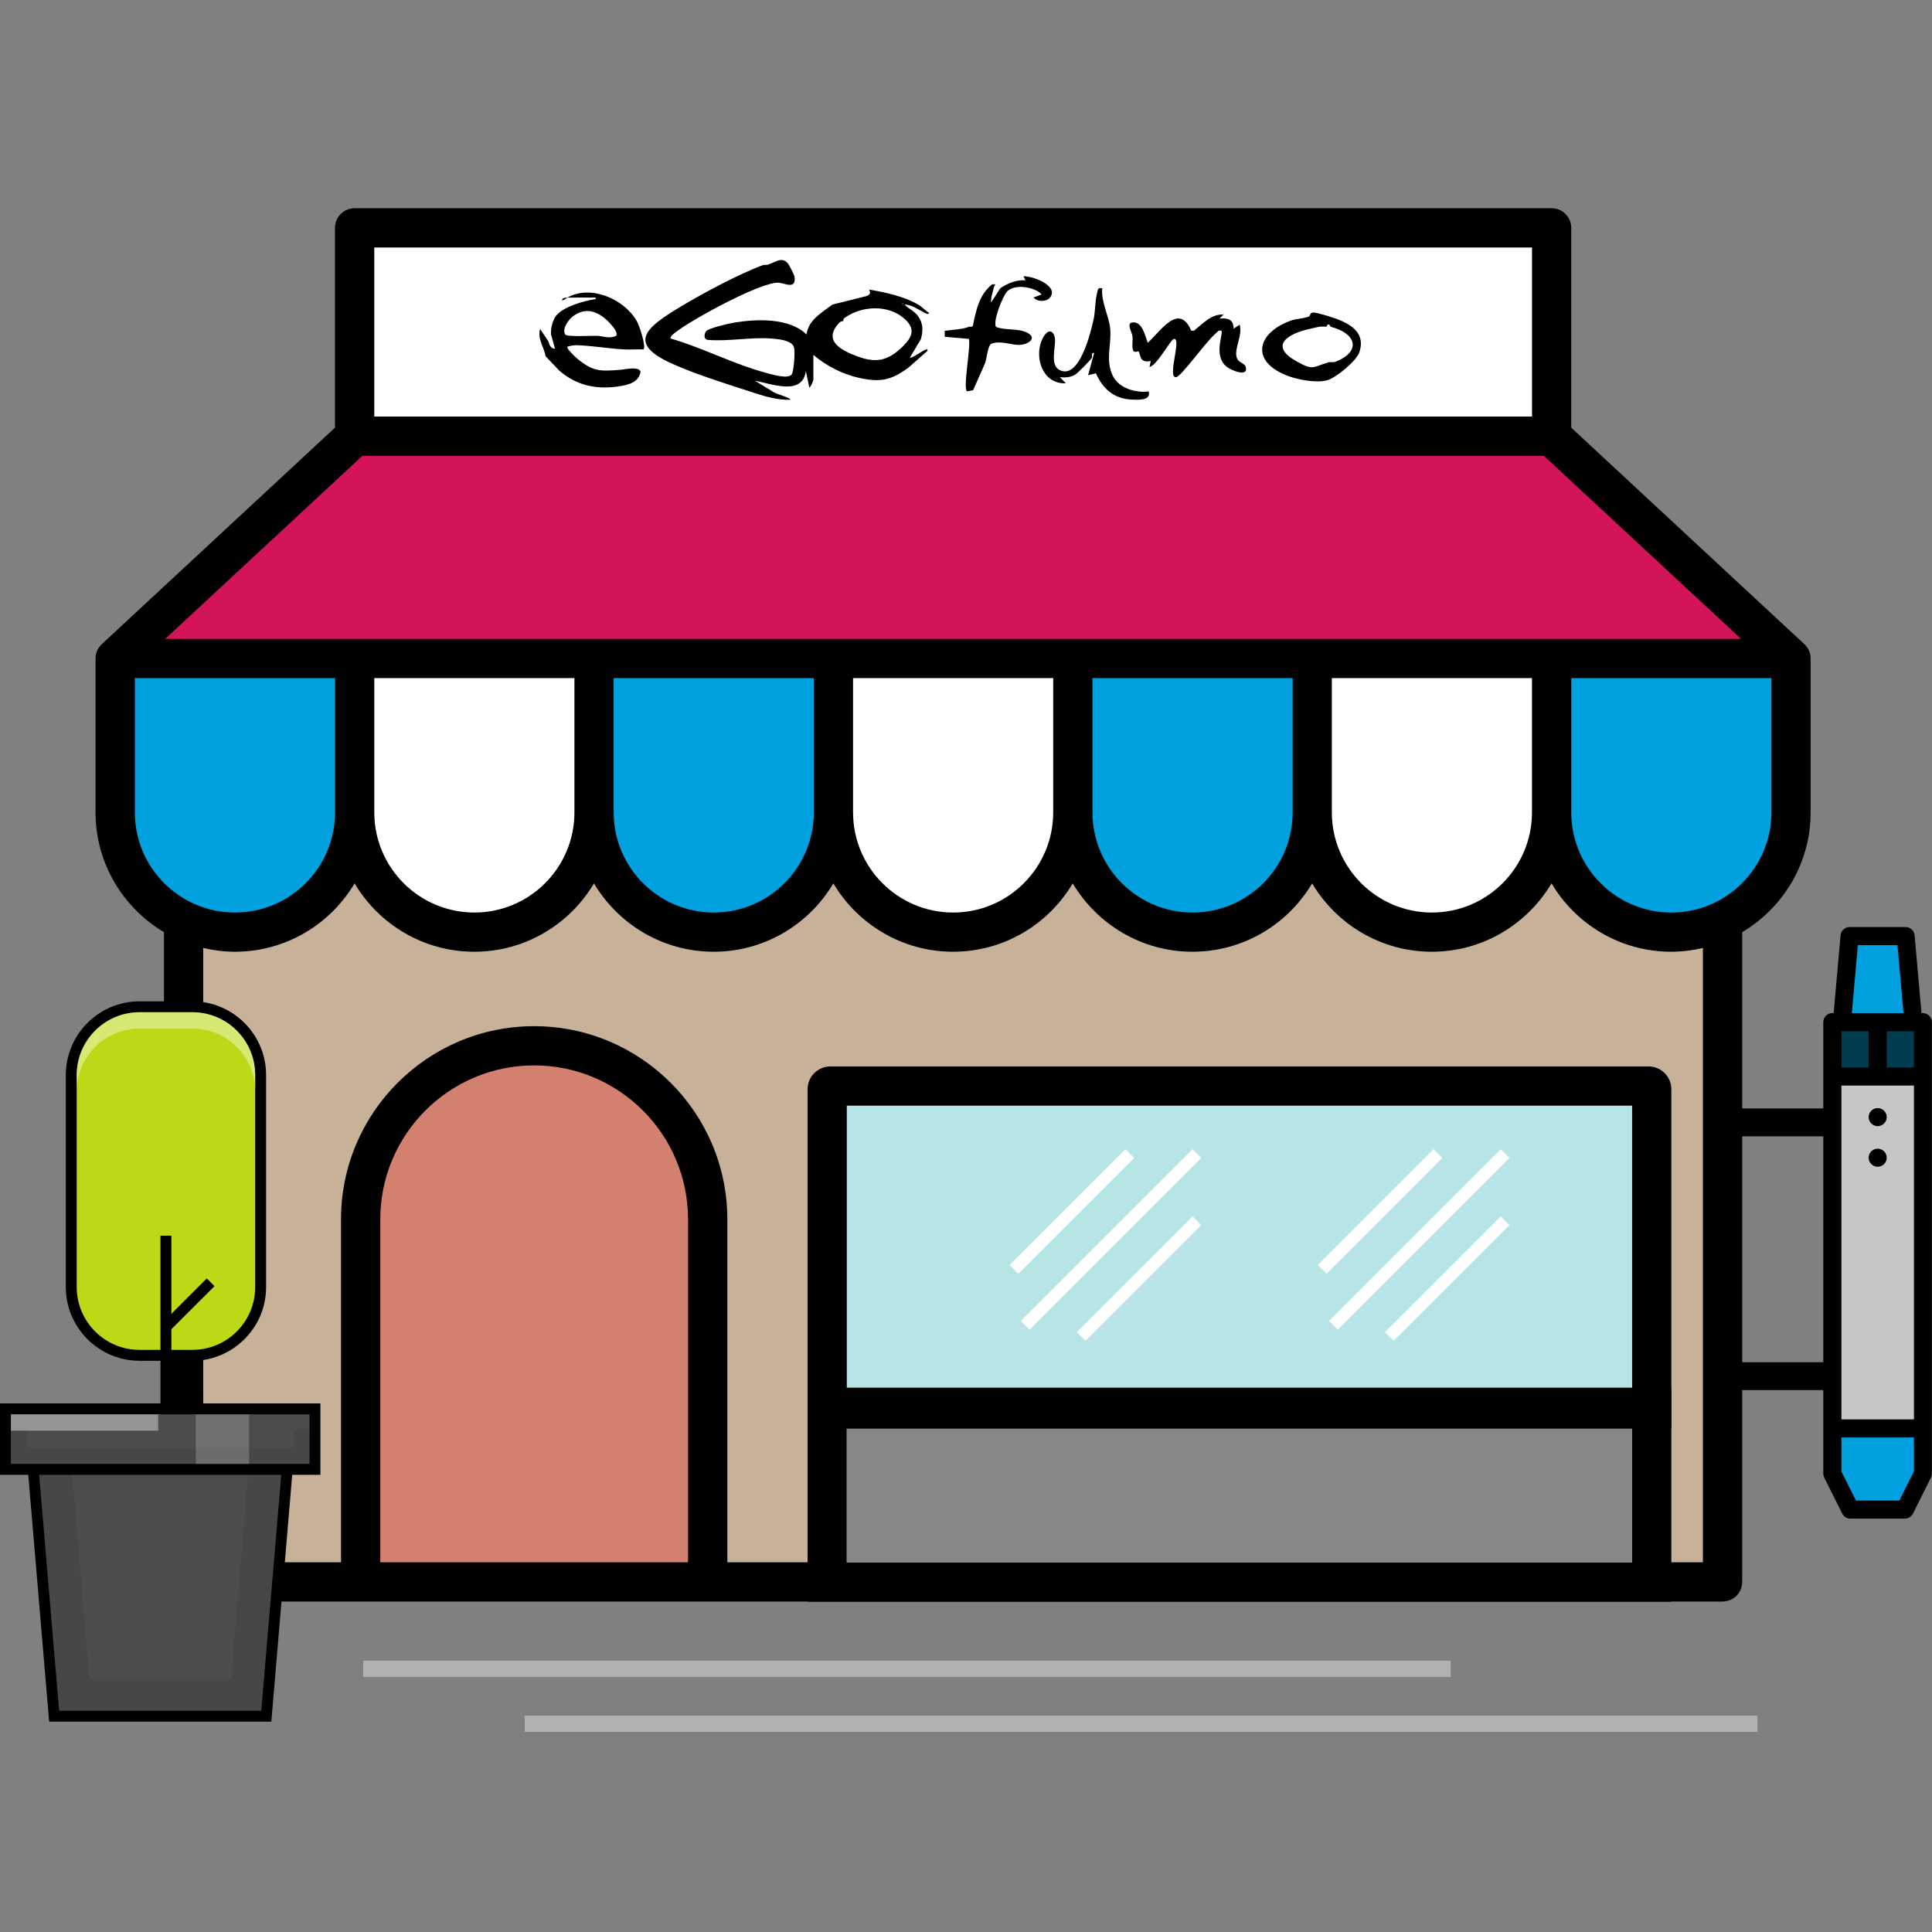 <?xml version="1.0" encoding="UTF-8"?><svg id="Livello_1" xmlns="http://www.w3.org/2000/svg" viewBox="0 0 512 512"><rect x="0" y="0" width="512" height="512" fill="#808080" stroke="none"/><path d="m478.17,170.7l-61.77-57.36v-52.95c0-2.89-2.34-5.21-5.21-5.21H93.98c-2.87,0-5.21,2.32-5.21,5.21v52.95l-61.79,57.36c-1.05.99-1.66,2.36-1.66,3.82v40.77c0,13.49,7.29,25.29,18.13,31.74v172.2c0,2.87,2.32,5.19,5.21,5.19h407.84c2.89,0,5.21-2.32,5.21-5.19v-172.2c10.82-6.45,18.13-18.25,18.13-31.74v-40.77c0-1.46-.6-2.83-1.68-3.82Z" style="stroke-width:0px;"/><rect x="99.19" y="65.59" width="306.81" height="44.8" style="fill:#fff; stroke-width:0px;"/><path d="m182.34,414.03h-81.56v-90.9c0-22.5,18.29-40.79,40.77-40.79s40.79,18.29,40.79,40.79v90.9Z" style="fill:#d4806f; stroke-width:0px;"/><path d="m451.33,414.03H192.75v-90.9c0-28.23-22.97-51.18-51.2-51.18s-51.18,22.95-51.18,51.18v90.9h-36.52v-162.8c2.71.62,5.52.99,8.4.99,13.49,0,25.29-7.29,31.72-18.11,6.43,10.82,18.23,18.11,31.72,18.11s25.29-7.29,31.72-18.11c6.43,10.82,18.23,18.11,31.72,18.11s25.29-7.29,31.72-18.11c6.43,10.82,18.23,18.11,31.72,18.11s25.29-7.29,31.72-18.11c6.43,10.82,18.23,18.11,31.72,18.11s25.29-7.29,31.72-18.11c6.43,10.82,18.23,18.11,31.72,18.11s25.27-7.29,31.72-18.11c6.43,10.82,18.23,18.11,31.72,18.11,2.89,0,5.69-.37,8.4-.99v162.8Z" style="fill:#c7b299; stroke-width:0px;"/><path d="m436.9,282.62h-216.85c-3.33,0-6.03,2.7-6.03,6.03v135.8h228.9v-135.8c0-3.33-2.7-6.03-6.03-6.03Z" style="stroke-width:0px;"/><rect x="224.41" y="293.01" width="208.12" height="121.02" style="fill:#b7e5e5; stroke-width:0px;"/><polygon points="461.41 169.32 43.77 169.32 96.03 120.81 409.15 120.81 461.41 169.32" style="fill:#d4145a; stroke-width:0px;"/><path d="m405.99,179.71v35.58c0,14.64-11.89,26.54-26.52,26.54s-26.52-11.89-26.52-26.54v-35.58h53.03Z" style="fill:#fff; stroke-width:0px;"/><path d="m226.07,179.71v35.58c0,14.64,11.89,26.54,26.52,26.54s26.52-11.89,26.52-26.54v-35.58h-53.03Z" style="fill:#fff; stroke-width:0px;"/><path d="m99.19,179.71v35.58c0,14.64,11.89,26.54,26.52,26.54s26.52-11.89,26.52-26.54v-35.58h-53.03Z" style="fill:#fff; stroke-width:0px;"/><path d="m469.44,179.71v35.58c0,14.64-11.89,26.54-26.52,26.54s-26.52-11.89-26.52-26.54v-35.58h53.03Z" style="fill:#01a1e0; stroke-width:0px;"/><path d="m289.52,179.71v35.58c0,14.64,11.89,26.54,26.52,26.54s26.52-11.89,26.52-26.54v-35.58h-53.03Z" style="fill:#01a1e0; stroke-width:0px;"/><path d="m162.63,179.71v35.58c0,14.64,11.89,26.54,26.52,26.54s26.52-11.89,26.52-26.54v-35.58h-53.03Z" style="fill:#01a1e0; stroke-width:0px;"/><path d="m35.74,179.71v35.58c0,14.64,11.89,26.54,26.52,26.54s26.52-11.89,26.52-26.54v-35.58h-53.03Z" style="fill:#01a1e0; stroke-width:0px;"/><path d="m210.52,73.13c.66,3.8-2.56,1.89-4.15,1.79-4.55-.29-21.79,9.17-26.01,12.19-.53.38-3.06,1.99-2.62,2.6,8.43,2.45,16.89,6.87,25.3,9.11,1.38.37,6.22,1.89,6.88.19.48-1.23.81-5.58.52-6.87-.45-2.04-4.42-2.31-6.21-2.44-5.49-.37-11.07.81-16.59.38-1.23-.12-1.06-1.52-.51-2.31s6.17-2.07,7.45-2.28c5.97-.98,14.57-1.32,19.17,3.15.4-3.8,4.11-5.84,6.85-7.93l9.09-2.26c.93-.41,1.1-.79.63-1.71,4.32.74,9.11,1.74,12.97,3.96,1.31.75,1.73,1.49,2.88,2.17-.02.85-1.5-.21-1.8-.36-1.47-.73-2.87-1.79-4.68-1.8,1.13,1.13,2.6,1.69,3.6,3.06,1.39,1.9,1.39,3.94.74,6.14l-2.9,4.85c.35.34,3.08-1.6,3.7-1.88.31-.14,1.05-.63.98.08l-5.07,4.48c-4.58,3.33-7.36,3.93-12.94,2.73-4.47-.96-8.78-3.18-12.25-6.13v6.67c0,.11-.68,1.97-1.08,1.98l-.9-4.33c-.96,6.67-9.2,3.3-13.51,2.53l5.03,3.07c.41.37,4.81,1.58,4.33,1.97-4.29.15-8.5-1.49-12.53-2.78-5.85-1.88-13.27-4.28-18.8-6.78-11.78-5.31-7.01-9.43,1.32-14.52,6.03-3.68,16.29-9.23,22.81-11.6.28-.1.94.01,1.44-.16,1.92-.65,3.61-2.2,5.21-.19.27.34,1.58,2.89,1.63,3.23Zm28.64,7.21v.36c.23-.12.23-.24,0-.36Zm-12.07,14.06c5.15,1.93,8.33,1.22,12.26-2.69,2.51-2.5,3.27-4.63.35-7.23-4.34-3.86-11.39-3.48-15.96-.18-.32.23-.22.7-.25.73-.12.11-.71.1-1.09.51-4.4,4.71.4,7.25,4.69,8.86Z" style="stroke-width:0px;"/><path d="m168.73,85.03c.64,1.1,2.59,6.78,1.8,7.57-1.67-.06-3.38.08-5.05,0-4.05-.2-8.33-.96-12.42-1.11-.98-.03-1.79.11-2.71.39-.33.47,2.23,2.84,2.71,3.23,4.25,3.47,6.15,3.28,11.34,2.89,1.23-.09,5.07-1.04,5.35.59-.54,2.68-2.96,3.33-5.35,3.73-6.05,1.03-11.55-.04-16.22-4.14l-3.6-3.79c-.3-2.18-2.23-4.52-1.44-7.21l2.16,3.24c.25.9.68,2.04,1.79,1.99l-1.07-3.79c-.11-1.54.42-3.86,1.44-5.05,2.08-2.43,7.39-3.84,10.45-4.33.08-.63-.82-.34-1.26-.36-2.09-.08-4.22,0-6.31,0,6.03-3.5,14.95.25,18.37,6.13Zm-5.43,3.94c.79-1.17-2.52-4.27-3.45-4.95-2.56-1.87-5.09-2.22-7.8-.36-1.27.87-3.25,3.5-2.24,5.01.43.64,7.04.29,8.32.32,1.69.04,3.4.91,5.18-.01Z" style="stroke-width:0px;"/><path d="m149.64,78.9h.72c-.42.24-.81.65-1.44.72.32-1.02.32-.32.72-.72Z" style="stroke-width:0px;"/><path d="m256.77,86.59c.26-.1.9.27,1.08-.37.83-4.05,1.66-8.19,5.09-10.87,1.4-.11.54.22.4.94-.25,1.29-.81,2.52-.67,3.88l2.39-3.76c1.97-1.34,4.29-2.3,6.71-2.13l-.54-1.06c2.23-.17,9.58,2.51,7.01,5.67-.89,1.1-3.4,1.19-4.33-.06l2.14-.8c-1.85-2.03-7.11-2.86-9.12-.82-1.18,1.2-3.92,8.01-2.96,9.43,2.6,1.03,6,.21,8.5,1.67,2.47,1.45-.25,2.98-2.11,3.09-2.23.14-5.26-1.31-7.72-.27-.9.6-1.18,4.07-1.58,5.11l-3.17,7.17-1.61.3c-1.16-.76,1.04-11.79.5-13.9l-6.41-.56-.02-1.57c2.16-.34,4.46-.33,6.43-1.07Z" style="stroke-width:0px;"/><path d="m348.32,82.84c1.16.12,4.79,1.25,6.04,1.73,4.05,1.54,7.55,3.97,5.86,8.84-.79,2.3-6.34,6.87-8.65,7.41-3.05.71-7.86-.21-10.74-1.38-9.65-3.91-7.55-11.35,1.31-14.49,1.52-.54,3.34-.5,4.71-1.07.55-.23.12-1.18,1.47-1.04Zm3.21,3.75c-1.96-.19-2.71.22-4.28.54-5.65,1.15-11.18,4.39-3.75,8.57,4.53,2.55,4.2,1.66,8.52.32.52-.16,1.18.14,2-.19,6.93-2.79,5.3-7.58-1.42-9.24-.09-.02-.22-.87-.79-.54l-.28.54Z" style="stroke-width:0px;"/><path d="m324.23,83.38l-1.07,1.06c2.21-.26,3.8.24,3.75,2.68l1.6-1.07c.98,2.89-1.99,7.1-.47,9.31.52.75,1.83,1.08,2.04,1.71,1,3.07-3.74,1.11-4.97.15-3.71-2.92-.81-8.91-1.41-9.57-.93-.24-1.07.39-1.61.8-2.09,1.6-9.14,11.49-10.44,11.51-2.4.04,1.55-10.19-.53-10.16-.8.01-4.62,7.23-6.49,7.43l.34-1.55c-3.19.59-2.54-1.68-3.29-2.59-.08-.1-1.16.62-1.46-.42s.04-2.47-.11-3.65c-.12-.89-1.55-3.26-.21-3.53,2.87-.57,3.54,3.6,4.27,5.35,3.4-3.07,8.25-10.78,11.52-3.21l.77-.02c2.26-1.82,4.61-4.45,7.78-4.26Z" style="stroke-width:0px;"/><path d="m292.1,76.41c-.34,3.56,1.71,7.1,2.09,10.5.49,4.36-1.37,8.37.71,12.68,1.6,3.32,6.13,4.6,9.52,4.14.67,2.43-2.65,2.26-4.57,2.16-4.65-.23-7.58-2.83-9.42-6.96l-2.07.5,1.6-5.89c-.95-.17-.32.92-.69,1.43-.53.73-3.79,4.05-4.45,4.39-1.34.69-2.46.71-3.95.61l1.6,1.6c-6.49.31-8.8-7.71-5.81-12.5,1.22-1.96,2.62-1.47,2.91.7s-1.48,6.98,1.3,8.33c5.22,2.54,8.24-10.22,8.96-13.54.47-2.19.35-4.97.95-7.11.26-.95.16-1.25,1.34-1.04Z" style="stroke-width:0px;"/><rect x="262.26" y="326.83" width="64.37" height="3.28" transform="translate(-146.03 304.41) rotate(-45)" style="fill:#fff; stroke-width:0px;"/><polygon points="316.04 322.34 285.34 353.03 287.67 355.34 318.35 324.66 316.04 322.34" style="fill:#fff; stroke-width:0px;"/><polygon points="298.25 304.55 267.57 335.24 269.88 337.57 300.57 306.87 298.25 304.55" style="fill:#fff; stroke-width:0px;"/><rect x="224.41" y="373.17" width="208.12" height="40.86" style="fill:#878787; stroke-width:0px;"/><rect x="220.75" y="367.75" width="222.17" height="10.85" style="stroke-width:0px;"/><rect x="343.92" y="326.83" width="64.37" height="3.28" transform="translate(-122.11 362.15) rotate(-45)" style="fill:#fff; stroke-width:0px;"/><polygon points="397.7 322.34 367.01 353.03 369.33 355.34 400.01 324.66 397.7 322.34" style="fill:#fff; stroke-width:0px;"/><polygon points="379.92 304.55 349.24 335.24 351.55 337.57 382.24 306.87 379.92 304.55" style="fill:#fff; stroke-width:0px;"/><path d="m36.97,266.8h14.01c9.99,0,18.1,8.11,18.1,18.1v56.18c0,9.99-8.11,18.1-18.1,18.1h-14.01c-9.99,0-18.1-8.11-18.1-18.1v-56.18c0-9.99,8.11-18.1,18.1-18.1Z" style="fill:#bcd816; stroke-width:0px;"/><path d="m50.98,268.25c9.2,0,16.65,7.46,16.65,16.65v56.18c0,9.2-7.46,16.65-16.65,16.65h-14c-9.2,0-16.65-7.46-16.65-16.65v-56.18c0-9.2,7.46-16.65,16.65-16.65h14m0-2.89h-14c-10.78,0-19.54,8.77-19.54,19.54v56.18c0,10.78,8.77,19.54,19.54,19.54h14c10.78,0,19.54-8.77,19.54-19.54v-56.18c0-10.78-8.77-19.54-19.54-19.54h0Z" style="stroke-width:0px;"/><g style="opacity:.4;"><path d="m50.98,268.25h-14c-9.2,0-16.65,7.46-16.65,16.65v4.33c0-9.2,7.46-16.65,16.65-16.65h14c9.2,0,16.65,7.46,16.65,16.65v-4.33c0-9.2-7.46-16.65-16.65-16.65Z" style="fill:#fff; stroke-width:0px;"/></g><line x1="43.97" y1="393.18" x2="43.97" y2="327.47" style="fill:none; stroke:#000; stroke-miterlimit:10; stroke-width:2.89px;"/><polygon points="14.34 454.8 8.32 383.61 76.6 383.61 70.57 454.8 14.34 454.8" style="fill:#4c4c4c; stroke-width:0px;"/><path d="m75.02,385.06l-5.78,68.3H15.67l-5.78-68.3h65.14m3.14-2.89H6.75l.27,3.13,5.78,68.3.22,2.65h58.89l.22-2.65,5.78-68.3.27-3.13h0Z" style="stroke-width:0px;"/><g style="opacity:.07;"><polygon points="66.22 385.06 61.28 444.69 23.63 444.69 18.69 385.06 9.89 385.06 15.67 453.36 69.25 453.36 75.02 385.06 66.22 385.06" style="stroke-width:0px;"/></g><rect x="1.44" y="373.37" width="82.03" height="16.03" style="fill:#4c4c4c; stroke-width:0px;"/><path d="m82.03,374.81v13.14H2.89v-13.14h79.14m2.89-2.89H0v18.92h84.91v-18.92h0Z" style="stroke-width:0px;"/><g style="opacity:.07;"><polygon points="77.69 379.15 77.69 383.62 7.22 383.62 7.22 379.15 2.89 379.15 2.89 387.95 82.03 387.95 82.03 379.15 77.69 379.15" style="stroke-width:0px;"/></g><g style="opacity:.2;"><rect x="51.91" y="374.81" width="14.1" height="13.14" style="fill:#fff; stroke-width:0px;"/></g><g style="opacity:.4;"><rect x="2.89" y="374.81" width="39.03" height="4.33" style="fill:#fff; stroke-width:0px;"/></g><line x1="43.97" y1="351.66" x2="55.82" y2="339.82" style="fill:none; stroke:#000; stroke-miterlimit:10; stroke-width:2.89px;"/><line x1="96.26" y1="442.25" x2="384.45" y2="442.25" style="stroke:#b2b2b2; stroke-miterlimit:10; stroke-width:4.3px;"/><line x1="139.06" y1="456.82" x2="465.74" y2="456.82" style="stroke:#b2b2b2; stroke-miterlimit:10; stroke-width:4.3px;"/><path d="m505.04,245.68h-14.88c-1.24,0-2.28.95-2.39,2.18l-1.83,20.62h-.35c-1.29-.03-2.42,1.11-2.4,2.4v119.62c0,.37.09.74.25,1.07l4.78,9.56c.41.81,1.24,1.32,2.14,1.32h14.44c.91,0,1.74-.52,2.14-1.32l4.78-9.56c.17-.33.25-.7.25-1.07v-119.62c0-1.32-1.07-2.4-2.4-2.4h-.35s-1.83-20.62-1.83-20.62c-.11-1.24-1.14-2.18-2.39-2.18h0Z" style="stroke-width:0px;"/><rect x="487.99" y="273.28" width="7.21" height="9.61" style="fill:#003c4f; stroke-width:0px;"/><rect x="488" y="287.68" width="19.22" height="88.47" style="fill:#c6c6c6; stroke-width:0px;"/><polygon points="507.21 389.93 503.34 397.67 491.86 397.67 487.99 389.93 487.99 380.94 507.21 380.94 507.21 389.93" style="fill:#01a1e0; stroke-width:0px;"/><rect x="500" y="273.28" width="7.21" height="9.61" style="fill:#003c4f; stroke-width:0px;"/><polygon points="504.45 268.49 490.76 268.49 492.35 250.47 502.85 250.47 504.45 268.49" style="fill:#01a1e0; stroke-width:0px;"/><path d="m497.72,293.65h0c-1.32-.06-2.44.96-2.51,2.28-.06,1.32.96,2.44,2.28,2.51,1.32.06,2.44-.96,2.51-2.28.06-1.32-.96-2.44-2.28-2.51Z" style="stroke-width:0px;"/><path d="m497.72,304.41c-1.32-.06-2.44.96-2.51,2.28-.06,1.32.96,2.44,2.28,2.51,1.32.06,2.44-.96,2.51-2.28.06-1.32-.96-2.44-2.28-2.51h0Z" style="stroke-width:0px;"/><rect x="458.18" y="293.75" width="28.78" height="7.39" style="stroke-width:0px;"/><rect x="458.18" y="361" width="28.78" height="7.39" style="stroke-width:0px;"/></svg>